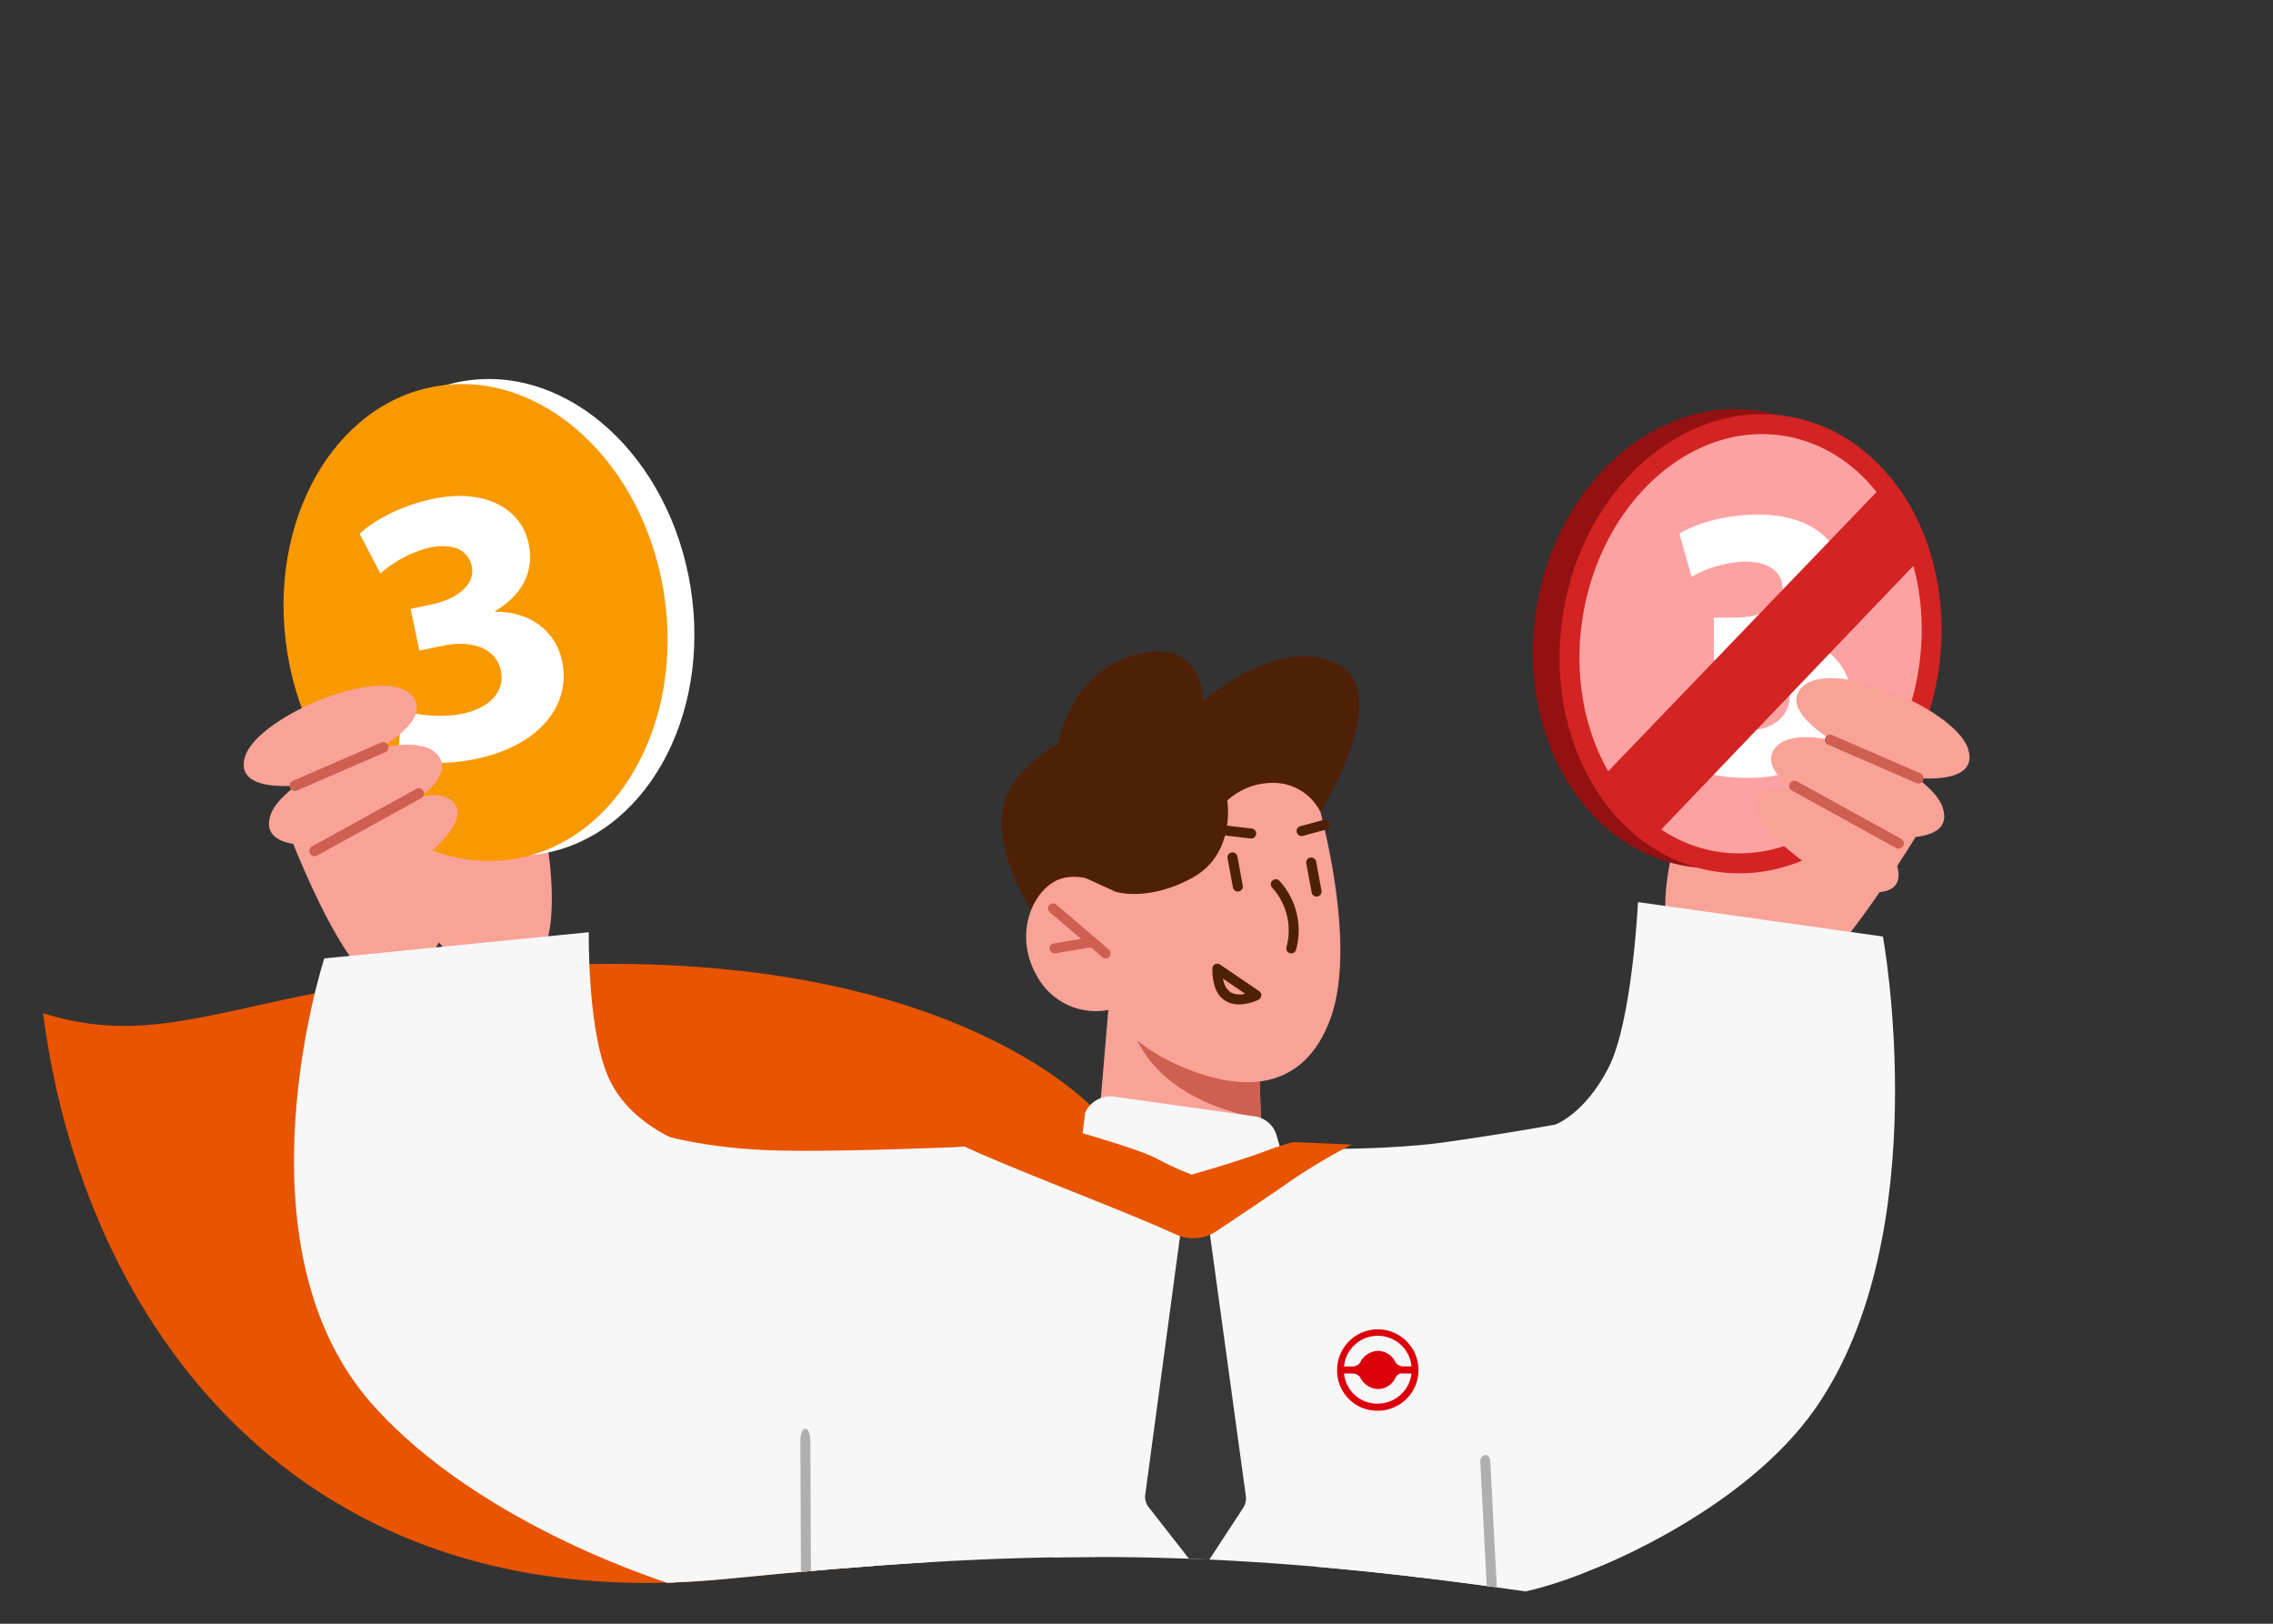 <svg xmlns="http://www.w3.org/2000/svg" xmlns:xlink="http://www.w3.org/1999/xlink" width="560" height="400" viewBox="0 0 560 400"><rect x="0" y="0" width="560" height="400" fill="#333333" stroke="none"/><defs><clipPath id="a"><path d="M323.434,0C223.8.108,96.956,42,58.4,165.5,31.575,251.41,75.253,396.4,220.906,381.95c71.03-7.045,117.8-8.255,195.142,2.84,106.444,15.269,177.511-74.307,178.415-170.865V210.24C593.574,112.863,521.12,9.673,341.638.453Q333.094.014,324.211,0Z" transform="translate(-50.947)" fill="none"/></clipPath></defs><g transform="translate(-9546 2808)"><rect width="560" height="400" transform="translate(9546 -2808)" fill="none"/><g transform="translate(9555 -2801)"><g clip-path="url(#a)"><path d="M307.744,290.732s-34.212-40.349-132.737-36.667S76.366,290.609,8.618,245.737c0,0-38.79,39.316,48.215,146.674s160.25,80.328,160.25,80.328Z" transform="translate(-46.098 -23.388)" fill="#e85400"/><path d="M402.4,323.861l-38.537-15.437-16.259-6.216-28.173,10.465,14.748,182.4s44.384,12.107,73.678-3.344S402.4,323.861,402.4,323.861" transform="translate(-76.5 -28.763)" fill="#f7f7f7"/><path d="M274.738,310c8.714-5.366,34.368-7.235,58.015-6.468,0,0-4.094,85.5.965,138.662,2.858,30.046,4.6,50.954,5.562,63.471-35.146.782-74.43-.2-74.43-.2S249.64,325.454,274.738,310" transform="translate(-70.871 -28.873)" fill="#f7f7f7"/><path d="M442.822,495.7s-20.368,5.854-42.063,9.649c-.071-23.646-5.264-79.655-9.051-114.723A650.845,650.845,0,0,0,377.76,309.89L340.6,302.574c4-.292,7.184-.366,9.025-.366,1.1,0,1.734.037,1.734.037s44.663,1.824,65.792,13.1c0,0,.531.291,1.486.8,3.61,2.153,6.441,4.635,8,7.444,6.158,11.056,16.192,172.109,16.192,172.109" transform="translate(-78.515 -28.763)" fill="#f7f7f7"/><path d="M392.287,209.32s18.63-29.825,3.9-36.66-32.866,9.35-32.866,9.35-33.334,2.192-46.377,19.721,17.323,49.445,17.323,49.445Z" transform="translate(-75.953 -16.273)" fill="#4f2008"/><path d="M342.488,267.231l-2.594,30.6c-1.36-2.145,4.473,8.79,22.555,12.238,13.191,2.515,18.187-.4,18.187-.4l-.547-15.658-.552-15.271L347.81,268.89Z" transform="translate(-78.43 -25.434)" fill="#f9a298"/><path d="M348.663,269.065a10.1,10.1,0,0,0,.639,3.028c5.553,15.868,24,20.751,31.64,22.094l-.552-15.271Z" transform="translate(-79.282 -25.608)" fill="#ce5f51"/><path d="M390.437,202.135s12.81,39.734,4.671,60.516-27.284,15.462-38.526,10.158-15.936-13-15.936-13a16.518,16.518,0,0,1-17.526-8.258c-6.267-10.857-.615-22.035,5.87-24.075s13.428,3.19,13.428,3.19l-4.684-11.643s30.024-53.77,52.7-16.891" transform="translate(-76.592 -18.008)" fill="#f9a298"/><path d="M340.559,251.772a1.212,1.212,0,0,1-.8-.3l-12.947-11.084a1.229,1.229,0,0,1,1.6-1.87l12.947,11.085a1.231,1.231,0,0,1-.8,2.165" transform="translate(-77.162 -22.673)" fill="#ce5f51"/><path d="M328.048,251.408a1.231,1.231,0,0,1-.207-2.445l9.279-1.567a1.2,1.2,0,0,1,1.418,1.01,1.226,1.226,0,0,1-1,1.418l-9.278,1.568a1.276,1.276,0,0,1-.207.016" transform="translate(-77.203 -23.544)" fill="#ce5f51"/><path d="M392.066,249.913a1.315,1.315,0,0,1-.289-.033,1.233,1.233,0,0,1-.908-1.486,15.622,15.622,0,0,0-3.466-14.617A1.23,1.23,0,0,1,389.109,232a18.071,18.071,0,0,1,4.154,16.966,1.231,1.231,0,0,1-1.2.942" transform="translate(-82.934 -22.049)" fill="#4f2008"/><path d="M399.218,235.361a1.236,1.236,0,0,1-1.212-1.007l-1.322-7.181a1.238,1.238,0,0,1,.99-1.435,1.252,1.252,0,0,1,1.433.988l1.322,7.181a1.238,1.238,0,0,1-.991,1.435,1.389,1.389,0,0,1-.221.019" transform="translate(-83.851 -21.483)" fill="#4f2008"/><path d="M377.779,233.967a1.236,1.236,0,0,1-1.212-1.007l-1.322-7.183a1.232,1.232,0,0,1,2.423-.447l1.322,7.182a1.237,1.237,0,0,1-.991,1.435,1.3,1.3,0,0,1-.221.02" transform="translate(-81.811 -21.35)" fill="#4f2008"/><path d="M393.991,210.271a12.968,12.968,0,0,0-10.433-7.134,16.567,16.567,0,0,0-12.544,4.3s2.26,13.14-8.7,19.089-18.832,3.359-18.832,3.359l-7.3-3.322-4.591-11.471,23.773-21.63,29.456-12.494,13.264,14.263Z" transform="translate(-77.657 -17.224)" fill="#4f2008"/><path d="M377.695,264.671a6.321,6.321,0,0,1-3.351-.878c-2.149-1.319-3.24-3.986-3.24-7.918a1.229,1.229,0,0,1,1.924-1.016l9.6,6.536a1.233,1.233,0,0,1-.135,2.115,11.816,11.816,0,0,1-4.793,1.161m-3.938-6.337a4.668,4.668,0,0,0,1.87,3.359,4.98,4.98,0,0,0,3.572.348Z" transform="translate(-81.418 -24.236)" fill="#4f2008"/><path d="M364.654,181.877s.442-17.02-17.982-11.035-18.932,29.213-18.932,29.213Z" transform="translate(-77.291 -16.139)" fill="#4f2008"/><path d="M395.283,219.463a1.231,1.231,0,0,1-.322-2.419l5.653-1.536a1.242,1.242,0,0,1,1.51.866,1.228,1.228,0,0,1-.865,1.51l-5.654,1.535a1.231,1.231,0,0,1-.322.043" transform="translate(-83.602 -20.507)" fill="#4f2008"/><path d="M380.644,220.194c-.144-.01-8.673-1.024-8.673-1.024a1.23,1.23,0,1,1,.289-2.442l8.528,1.014a1.23,1.23,0,0,1-.144,2.452" transform="translate(-81.397 -20.626)" fill="#4f2008"/><path d="M384.337,304.1s27.118,1.248,45.848-1.45,30.076-4.909,30.076-4.909,13.276,22.365,27.234,50.547c11.006,22.224,19.38,35.068,19.38,35.068s-42.089,34.911-76.862,31.6C406.53,412.718,384.337,304.1,384.337,304.1" transform="translate(-82.678 -28.338)" fill="#f7f7f7"/><path d="M312.683,303.049s-50.122,2.64-70.61,1.849c-18.909-.73-30.076-4.91-30.076-4.91s-13.276,22.365-27.233,50.548c-11.007,22.224-19.381,35.068-19.381,35.068s79.834,53.526,114.184,23.216c32.644-28.8,33.117-105.772,33.117-105.772" transform="translate(-61.839 -28.552)" fill="#f7f7f7"/><path d="M446.994,424.637c-.644,0-1.183-.668-1.226-1.537l-1.7-32.954a1.559,1.559,0,0,1,1.139-1.76c.727-.054,1.269.629,1.313,1.535l1.7,32.953a1.559,1.559,0,0,1-1.139,1.76.7.7,0,0,1-.087,0" transform="translate(-88.362 -36.965)" fill="#afafaf"/><path d="M260.336,427.073c-.673,0-1.221-1.277-1.231-2.865l-.183-40.07c-.01-1.593.538-2.9,1.216-2.92.688,0,1.235,1.276,1.245,2.864l.183,40.07c.01,1.593-.538,2.9-1.216,2.921Z" transform="translate(-70.741 -36.283)" fill="#afafaf"/><path d="M334.895,306.388l20.533,7.173,26.639.927,4.335-4.15-3.012-10.264a6.509,6.509,0,0,0-5.464-4.412l-34.21-4.81a6.852,6.852,0,0,0-7.4,3.936Z" transform="translate(-77.972 -27.675)" fill="#f7f7f7"/><path d="M498.462,186.657l1.768,19.367s-12.005,31.224-1.5,40.183,26.191-3.226,26.191-3.226L545,202.392l-23.831-7.565s-24.475-27.537-22.707-8.17" transform="translate(-93.155 -17.108)" fill="#f9a298"/><path d="M560.5,214.332s-31.591,54.033-42.731,45.415-10.307-43.956,13.447-49.769,29.285,4.354,29.285,4.354" transform="translate(-94.719 -19.814)" fill="#f9a298"/><path d="M459.232,152.815c-4.958,30.964,11.708,59.377,37.224,63.463s50.222-17.7,55.182-48.665-11.708-59.377-37.224-63.463-50.223,17.7-55.182,48.665" transform="translate(-89.723 -9.866)" fill="#931111"/><path d="M466.5,154.18c-4.958,30.964,11.707,59.377,37.224,63.463s50.222-17.7,55.182-48.665S547.2,109.6,521.681,105.515s-50.223,17.7-55.182,48.665" transform="translate(-90.415 -9.996)" fill="#d32323"/><path d="M510.422,213.739a34.257,34.257,0,0,1-5.4-.431c-22.8-3.651-37.671-29.6-33.148-57.835,4.11-25.666,23.088-45.02,44.147-45.02a34.161,34.161,0,0,1,5.4.432c10.865,1.739,20.3,8.589,26.578,19.285,6.456,11.006,8.789,24.7,6.571,38.548-4.111,25.666-23.089,45.02-44.145,45.02Z" transform="translate(-90.932 -10.512)" fill="#fda2a2"/><path d="M499.138,181.78c2.609,1.352,8.593,3.861,14.578,3.861,7.627,0,11.488-3.667,11.488-8.4,0-6.178-6.179-8.979-12.646-8.979h-5.987V157.741h5.7c4.924-.1,11.2-1.931,11.2-7.24,0-3.767-3.091-6.566-9.27-6.566a28.653,28.653,0,0,0-13.13,3.766l-2.99-10.621c3.763-2.412,11.294-4.73,19.4-4.73,13.419,0,20.852,7.049,20.852,15.64,0,6.66-3.764,11.875-11.488,14.578v.195c7.53,1.351,13.612,7.045,13.612,15.251,0,11.1-9.751,19.212-25.679,19.212-8.112,0-14.966-2.122-18.633-4.44Z" transform="translate(-93.319 -12.597)" fill="#fff"/><path d="M548.061,122.281l-73.07,76.026a47.012,47.012,0,0,0,13.17,14.263l69.427-72.607a54.356,54.356,0,0,0-9.527-17.682" transform="translate(-91.306 -11.638)" fill="#d32323"/><path d="M556.8,201.188s18.865,3.05,15.611-6.939S537.233,170.929,530.93,179.8,556.8,201.188,556.8,201.188" transform="translate(-96.552 -16.836)" fill="#f9a298"/><path d="M549.92,217.249s18.865,3.05,15.611-6.939-35.181-23.319-41.485-14.444,25.874,21.383,25.874,21.383" transform="translate(-95.897 -18.365)" fill="#f9a298"/><path d="M535.4,228.208a23.955,23.955,0,0,0,11.938,4.255c3.831.226,7.5-.7,6.83-5.3-1.331-9.2-27.161-25.638-34-18.849-5.1,5.062,8.155,15.107,15.229,19.893" transform="translate(-95.497 -19.674)" fill="#f9a298"/><path d="M560.913,204.293a1.278,1.278,0,0,1-.514-.108l-21.742-9.437a1.293,1.293,0,0,1,1.031-2.372l21.742,9.437a1.293,1.293,0,0,1-.517,2.479" transform="translate(-97.291 -18.299)" fill="#ce5f51"/><path d="M555.124,221.557a1.281,1.281,0,0,1-.622-.161l-25.663-14.148a1.293,1.293,0,1,1,1.249-2.266l25.663,14.149a1.293,1.293,0,0,1-.625,2.426" transform="translate(-96.367 -19.494)" fill="#ce5f51"/><path d="M184.227,185.146l-1.768,19.367s9.164,35.163-1.345,44.123-23.35-7.165-23.35-7.165l-20.074-40.59,23.831-7.565s24.475-27.537,22.707-8.17" transform="translate(-59.203 -16.964)" fill="#f9a298"/><path d="M118.9,216.383s17.712,48.281,28.851,39.662,24.187-38.2.433-44.016-29.285,4.354-29.285,4.354" transform="translate(-57.415 -20.009)" fill="#f9a298"/><path d="M219.183,146.769c5.153,32.178-11.432,61.589-37.045,65.69s-50.553-18.658-55.706-50.837,11.432-61.589,37.045-65.69,50.553,18.658,55.706,50.837" transform="translate(-58.042 -9.085)" fill="#fff"/><path d="M211.89,148.146c5.153,32.178-11.432,61.589-37.045,65.69S124.291,195.178,119.138,163s11.432-61.588,37.045-65.689,50.553,18.658,55.706,50.836" transform="translate(-57.348 -9.216)" fill="#f99900"/><path d="M149.144,180.157c2.83.787,9.2,2.015,15.061.786,7.464-1.565,10.491-5.946,9.52-10.576-1.269-6.048-7.89-7.52-14.219-6.193l-5.86,1.229-2.16-10.3,5.575-1.169c4.8-1.106,10.566-4.188,9.476-9.384-.774-3.686-4.373-5.793-10.42-4.524a28.652,28.652,0,0,0-12.078,6.381l-5.107-9.78c3.188-3.133,10.082-6.948,18.021-8.613,13.133-2.753,21.854,2.619,23.617,11.027,1.367,6.518-1.246,12.4-8.251,16.625l.04.19c7.648-.223,14.769,4.1,16.452,12.133,2.279,10.867-5.6,20.8-21.188,24.074-7.939,1.665-15.083,1-19.148-.521Z" transform="translate(-59.321 -12.115)" fill="#fff"/><path d="M123.335,203.239s-18.865,3.05-15.611-6.939,35.181-23.319,41.485-14.444-25.874,21.383-25.874,21.383" transform="translate(-56.315 -17.031)" fill="#f9a298"/><path d="M130.219,219.3s-18.865,3.05-15.611-6.939,35.181-23.319,41.485-14.443S130.219,219.3,130.219,219.3" transform="translate(-56.97 -18.56)" fill="#f9a298"/><path d="M145.529,230.259a23.956,23.956,0,0,1-11.938,4.255c-3.831.226-7.5-.7-6.83-5.3,1.331-9.2,27.161-25.638,34-18.849,5.1,5.062-8.155,15.107-15.229,19.893" transform="translate(-58.155 -19.869)" fill="#f9a298"/><path d="M121.156,206.343a1.278,1.278,0,0,0,.514-.108l21.742-9.437a1.293,1.293,0,0,0-1.031-2.372l-21.742,9.437a1.293,1.293,0,0,0,.517,2.479" transform="translate(-57.506 -18.494)" fill="#ce5f51"/><path d="M126.533,223.608a1.28,1.28,0,0,0,.623-.161L152.819,209.3a1.293,1.293,0,0,0-1.249-2.266l-25.663,14.148a1.294,1.294,0,0,0,.625,2.427" transform="translate(-58.018 -19.689)" fill="#ce5f51"/><path d="M218.058,298.378s-13.133-3.975-18.975-15.368-5.4-36.939-5.4-36.939l-65.17,6.447s-23.072,70.677,11.9,109.933c27.045,30.36,74.36,44.426,74.36,44.426Z" transform="translate(-57.619 -23.42)" fill="#f7f7f7"/><path d="M464.513,292.67s7.248-2.619,13.091-14.013,7.262-40.784,7.262-40.784l60.343,8.477s13.4,72.981-16.584,116.165c-17.569,25.3-53.726,39.231-53.726,39.231Z" transform="translate(-90.309 -22.64)" fill="#f7f7f7"/><path d="M362.248,321.582l-9.41,69.88a4.061,4.061,0,0,0,.742,3.011l10.6,13.563a2.552,2.552,0,0,0,4.322-.337l8.48-12.973a4.327,4.327,0,0,0,.628-2.913l-9.673-70.47c-.248-1.808-1.57-3.04-3.053-2.847a3.389,3.389,0,0,0-2.639,3.085" transform="translate(-79.676 -30.311)" fill="#383838"/><path d="M398.752,303.3a141.847,141.847,0,0,0-16.7,10.1c-5.917,4.069-12.427,8.421-16.724,11.273a10.212,10.212,0,0,1-9.853.793c-3.105-1.4-7.8-3.438-14.51-6.159-11.043-4.48-35.006-13.9-38.9-16.211-8.247-4.88,20.693-5.327,20.693-5.327s22.327,6.057,27.718,8.879a76.453,76.453,0,0,0,8.818,4.042s11.259-3.18,17.7-5.6c6.461-2.422,7.546-2.4,7.546-2.4Z" transform="translate(-74.706 -28.34)" fill="#e85400"/><path d="M10.023,0A10.023,10.023,0,0,0,0,10.024,9.882,9.882,0,0,0,10.023,20.049,10.024,10.024,0,0,0,10.023,0m0,1.586a8.358,8.358,0,0,1,8.315,7.532l-2.017.02a2.364,2.364,0,0,1-1.877-.928,4.911,4.911,0,0,0-4.371-2.918l-.05.011A5.139,5.139,0,0,0,5.651,8.221a2.36,2.36,0,0,1-1.876.929L1.7,9.129a8.359,8.359,0,0,1,8.319-7.542m0,16.715A8.178,8.178,0,0,1,1.718,10.88H3.776a2.323,2.323,0,0,1,1.879.912,5.133,5.133,0,0,0,4.37,2.918l.049.011A4.874,4.874,0,0,0,14.449,11.8a1.763,1.763,0,0,1,1.874-.923h2a8.372,8.372,0,0,1-8.3,7.422" transform="translate(320.424 320.476)" fill="#dc000c"/></g></g></g></svg>